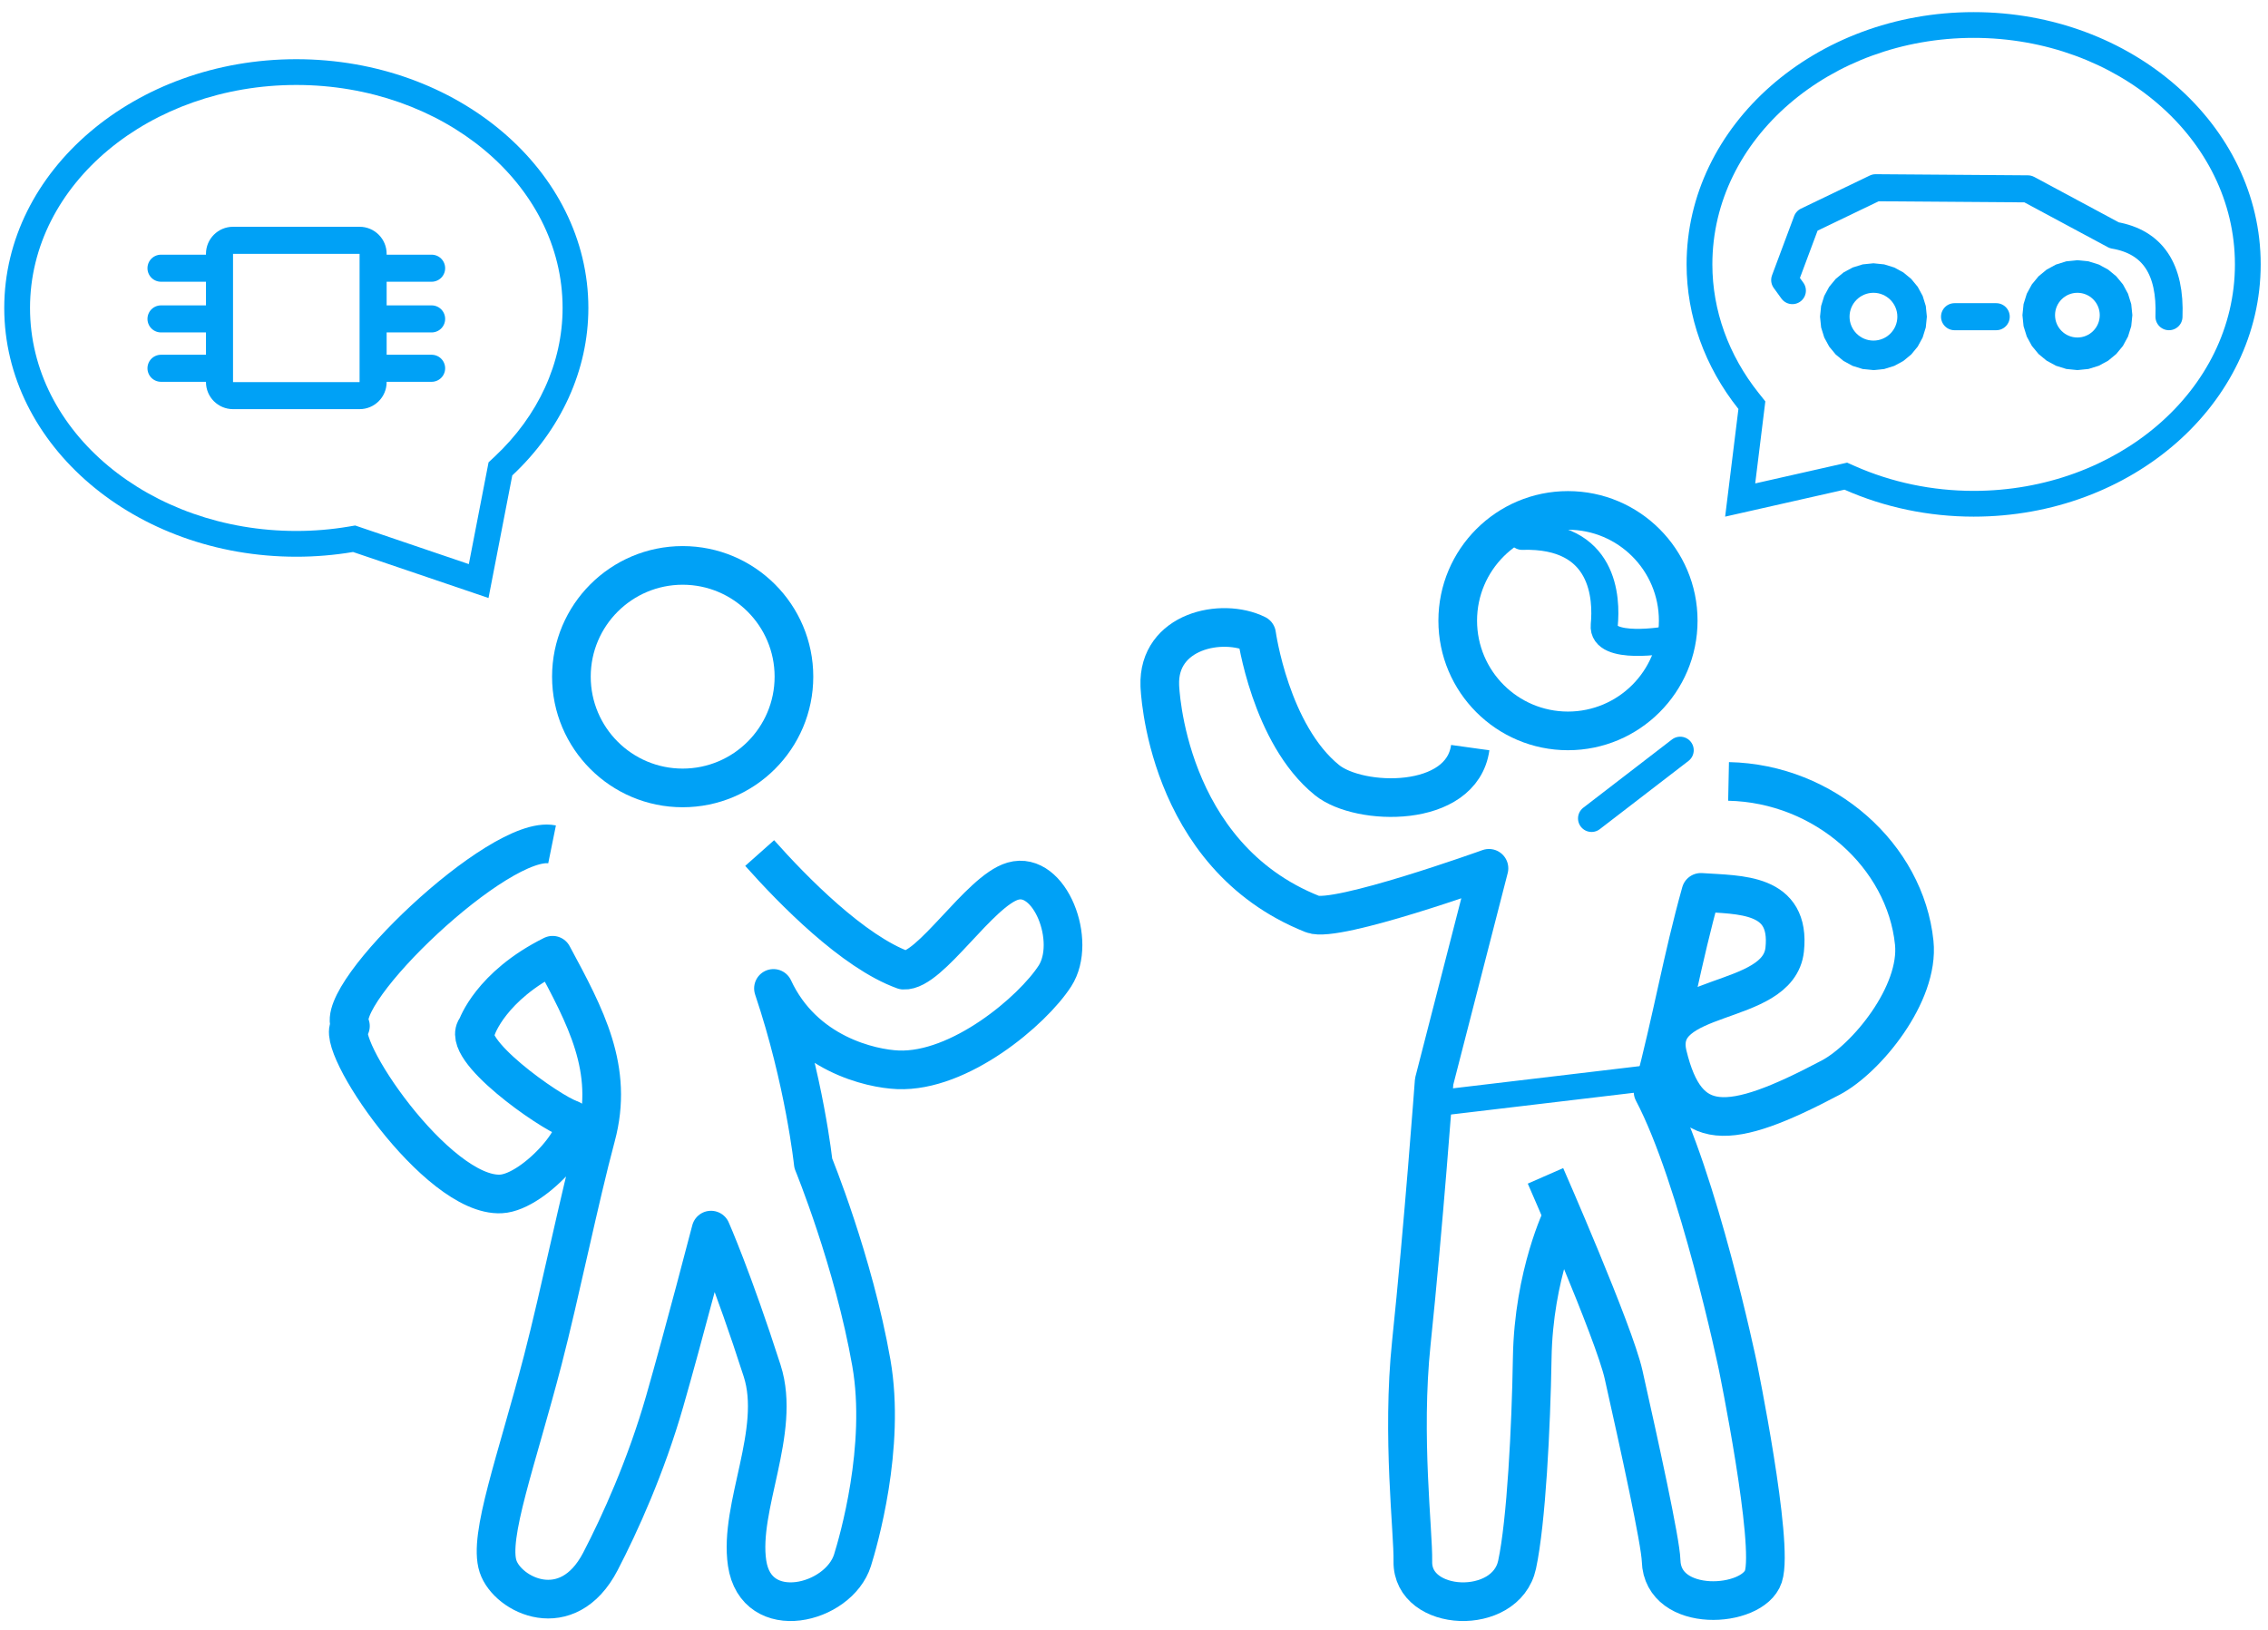 <?xml version="1.0" encoding="UTF-8" standalone="no"?>
<!DOCTYPE svg PUBLIC "-//W3C//DTD SVG 1.1//EN" "http://www.w3.org/Graphics/SVG/1.1/DTD/svg11.dtd">
<svg width="100%" height="100%" viewBox="0 0 352 253" version="1.1" xmlns="http://www.w3.org/2000/svg" xmlns:xlink="http://www.w3.org/1999/xlink" xml:space="preserve" xmlns:serif="http://www.serif.com/" style="fill-rule:evenodd;clip-rule:evenodd;stroke-linejoin:round;stroke-miterlimit:1.5;">
    <rect id="Artboard1" x="0" y="0" width="351.525" height="252.691" style="fill:none;"/>
    <path d="M117.903,132.413c5.162,5.807 14.507,15.349 22.352,18.18c4.089,0.254 11.754,-12.31 16.946,-13.816c5.751,-1.666 10.01,9.34 6.523,14.729c-3.487,5.389 -14.777,14.956 -24.377,14.555c-4.14,-0.172 -14.572,-2.447 -19.304,-12.635c4.833,14.361 6.179,27.141 6.179,27.141c0,0 6.263,15.258 9.014,30.984c2.285,13.059 -2.065,27.882 -2.921,30.622c-2.146,6.866 -14.951,9.992 -16.364,0.458c-1.297,-8.755 5.351,-20.48 2.342,-29.833c-4.607,-14.323 -7.943,-21.853 -7.943,-21.853c-0,-0 -4.258,16.361 -7.191,26.581c-2.887,10.061 -6.931,18.999 -9.974,24.854c-5.114,9.84 -14.398,5.254 -15.886,0.759c-1.531,-4.622 2.899,-16.422 6.949,-32.03c2.674,-10.306 5.654,-25.026 8.259,-34.705c2.81,-10.439 -1.572,-18.527 -6.742,-28.125c-9.617,4.789 -11.751,11.188 -11.751,11.188c-2.907,3.27 11.414,13.233 14.354,14.201c3.43,1.129 -5.265,11.396 -10.624,11.661c-9.938,0.492 -26.244,-23.754 -23.356,-26.065c-2.849,-4.921 23.149,-29.845 31.295,-28.195" style="fill:none;stroke:#00a1f6;stroke-width:6px;"/>
    <path d="M105.952,84.766c11.187,-0 20.27,9.082 20.27,20.269c0,11.187 -9.083,20.27 -20.27,20.27c-11.187,-0 -20.269,-9.083 -20.269,-20.27c-0,-11.187 9.082,-20.269 20.269,-20.269Zm0,6c-7.875,-0 -14.269,6.394 -14.269,14.269c-0,7.876 6.394,14.27 14.269,14.27c7.876,-0 14.27,-6.394 14.27,-14.27c0,-7.875 -6.394,-14.269 -14.27,-14.269Z" style="fill:#00a1f6;"/>
    <path d="M0.659,47.804c0,-21.312 20.311,-38.615 45.329,-38.615c25.017,-0 45.328,17.303 45.328,38.615c0,9.616 -4.211,18.885 -11.81,25.996l-3.687,19.025l-21.026,-7.141c-2.9,0.489 -5.849,0.735 -8.805,0.735c-25.018,0 -45.329,-17.303 -45.329,-38.615Zm4,-0c0,19.295 18.679,34.615 41.329,34.615c2.733,0 5.459,-0.227 8.14,-0.68l0.996,-0.168c-0,0 17.64,5.992 17.64,5.992l3.062,-15.798l0.947,-0.886c6.752,-6.318 10.543,-14.531 10.543,-23.075c0,-19.295 -18.679,-34.615 -41.328,-34.615c-22.65,-0 -41.329,15.32 -41.329,34.615Z" style="fill:#00a1f6;"/>
    <path d="M60.008,39.401l0,19.91c0,2.32 -1.88,4.2 -4.2,4.2l-19.641,-0c-2.319,-0 -4.2,-1.88 -4.2,-4.2l0,-19.91c0,-2.319 1.881,-4.2 4.2,-4.2l19.641,0c2.32,0 4.2,1.881 4.2,4.2Zm-4.2,0l-19.641,0l0,19.91l19.641,-0l0,-19.91Z" style="fill:#00a1f6;"/>
    <path d="M58.89,41.633l8.099,-0" style="fill:none;stroke:#00a1f6;stroke-width:4.2px;stroke-linecap:round;"/>
    <path d="M58.89,49.502l8.099,-0" style="fill:none;stroke:#00a1f6;stroke-width:4.2px;stroke-linecap:round;"/>
    <path d="M58.89,57.166l8.099,-0" style="fill:none;stroke:#00a1f6;stroke-width:4.2px;stroke-linecap:round;"/>
    <path d="M24.987,41.633l8.099,-0" style="fill:none;stroke:#00a1f6;stroke-width:4.2px;stroke-linecap:round;"/>
    <path d="M24.987,49.502l8.099,-0" style="fill:none;stroke:#00a1f6;stroke-width:4.2px;stroke-linecap:round;"/>
    <path d="M24.987,57.166l8.099,-0" style="fill:none;stroke:#00a1f6;stroke-width:4.2px;stroke-linecap:round;"/>
    <path d="M228.185,116.049c-1.325,9.514 -17.222,9.087 -22.222,5.049c-8.801,-7.105 -10.934,-22.623 -10.934,-22.623c-5.396,-2.662 -15.341,-0.537 -15.023,7.937c0,-0 0.756,26.384 23.712,35.485c3.626,1.437 27.374,-7.112 27.374,-7.112l-8.508,33.091c-0,0 -1.667,22.661 -3.542,40.584c-1.518,14.511 0.326,29.347 0.237,33.91c-0.153,7.914 14.445,8.574 16.179,0.504c1.422,-6.625 2.172,-21.249 2.348,-32.06c0.212,-13.048 4.707,-22.145 4.707,-22.145" style="fill:none;stroke:#00a1f6;stroke-width:6px;"/>
    <path d="M239.864,182.523c0,0 10.646,24.275 12.118,30.838c2.52,11.24 5.744,25.949 5.827,28.894c0.236,8.268 14.234,7.393 15.872,2.447c1.685,-5.087 -3.979,-32.719 -3.979,-32.719c-0,-0 -6.103,-29.173 -13.139,-42.513c3.11,-11.847 4.474,-20.39 7.42,-30.952c6.148,0.419 13.94,0.066 13.008,8.874c-0.961,9.089 -20.608,6.323 -18.17,16.376c2.959,12.2 9.335,11.947 25.313,3.501c5.512,-2.914 13.782,-12.958 12.959,-20.94c-1.387,-13.448 -13.867,-24.725 -28.816,-25.033" style="fill:none;stroke:#00a1f6;stroke-width:6px;"/>
    <path d="M256.486,167.269l-33.243,3.95" style="fill:none;stroke:#00a1f6;stroke-width:4px;stroke-linecap:round;"/>
    <path d="M260.772,116.453l-13.759,10.588" style="fill:none;stroke:#00a1f6;stroke-width:4.2px;stroke-linecap:round;"/>
    <path d="M243.354,76.231c11.1,-0 20.111,9.011 20.111,20.111c0,11.1 -9.011,20.111 -20.111,20.111c-11.1,0 -20.111,-9.011 -20.111,-20.111c-0,-11.1 9.011,-20.111 20.111,-20.111Zm-0,6c-7.788,-0 -14.111,6.323 -14.111,14.111c-0,7.788 6.323,14.111 14.111,14.111c7.788,0 14.111,-6.323 14.111,-14.111c0,-7.788 -6.323,-14.111 -14.111,-14.111Z" style="fill:#00a1f6;"/>
    <path d="M258.821,99.305c0,-0 -10.227,1.834 -9.837,-2.264c0.391,-4.099 0.117,-14.179 -12.763,-13.789" style="fill:none;stroke:#00a1f6;stroke-width:4.2px;stroke-linecap:round;"/>
    <path d="M350.866,41.039c-0,21.611 -19.963,39.157 -44.551,39.157c-6.962,-0 -13.827,-1.434 -20.045,-4.187l-18.524,4.187l2.062,-16.713c-5.236,-6.58 -8.044,-14.415 -8.044,-22.444c-0,-21.612 19.962,-39.158 44.551,-39.158c24.588,0 44.551,17.546 44.551,39.158Zm-4,-0c-0,-19.556 -18.303,-35.158 -40.551,-35.158c-22.249,0 -40.551,15.602 -40.551,35.158c-0,7.14 2.517,14.102 7.174,19.953l1.046,1.314l-1.571,12.734l14.267,-3.225l1.21,0.536c5.715,2.531 12.026,3.845 18.425,3.845c22.248,-0 40.551,-15.602 40.551,-35.157Z" style="fill:#00a1f6;"/>
    <path d="M290.765,40.869l1.665,0.169l1.565,0.486l1.41,0.765l1.222,1.009l1.008,1.222l0.766,1.41l0.486,1.564l0.168,1.665l-0.168,1.666l-0.486,1.564l-0.766,1.41l-1.008,1.222l-1.222,1.009l-1.41,0.765l-1.565,0.486l-1.665,0.169l-1.665,-0.169l-1.565,-0.486l-1.41,-0.765l-1.222,-1.009l-1.008,-1.222l-0.766,-1.41l-0.486,-1.564l-0.168,-1.666l0.168,-1.665l0.486,-1.564l0.766,-1.41l1.008,-1.222l1.222,-1.009l1.41,-0.765l1.565,-0.486l1.665,-0.169Zm-0,12c2.047,0 3.71,-1.662 3.71,-3.71c-0,-2.047 -1.663,-3.709 -3.71,-3.709c-2.047,-0 -3.71,1.662 -3.71,3.709c0,2.048 1.663,3.71 3.71,3.71Z" style="fill:#00a1f6;"/>
    <path d="M322.418,40.39l1.714,0.173l1.609,0.5l1.451,0.788l1.257,1.037l1.038,1.258l0.787,1.45l0.5,1.61l0.174,1.714l-0.174,1.713l-0.5,1.61l-0.787,1.45l-1.038,1.258l-1.257,1.038l-1.451,0.787l-1.609,0.5l-1.714,0.174l-1.714,-0.174l-1.609,-0.5l-1.451,-0.787l-1.257,-1.038l-1.038,-1.258l-0.788,-1.45l-0.5,-1.61l-0.173,-1.713l0.173,-1.714l0.5,-1.61l0.788,-1.45l1.038,-1.258l1.257,-1.037l1.451,-0.788l1.609,-0.5l1.714,-0.173Zm-0,12c1.915,-0 3.47,-1.555 3.47,-3.47c-0,-1.915 -1.555,-3.47 -3.47,-3.47c-1.915,-0 -3.47,1.555 -3.47,3.47c-0,1.915 1.555,3.47 3.47,3.47Z" style="fill:#00a1f6;"/>
    <path d="M303.351,49.159l6.467,0" style="fill:none;stroke:#00a1f6;stroke-width:4.2px;stroke-linecap:round;"/>
    <path d="M278.18,45.11l-1.189,-1.641l3.431,-9.19l10.684,-5.138l23.621,0.175l13.415,7.205c5.986,1.026 8.777,5.278 8.489,12.638" style="fill:none;stroke:#00a1f6;stroke-width:4.2px;stroke-linecap:round;"/>
</svg>
